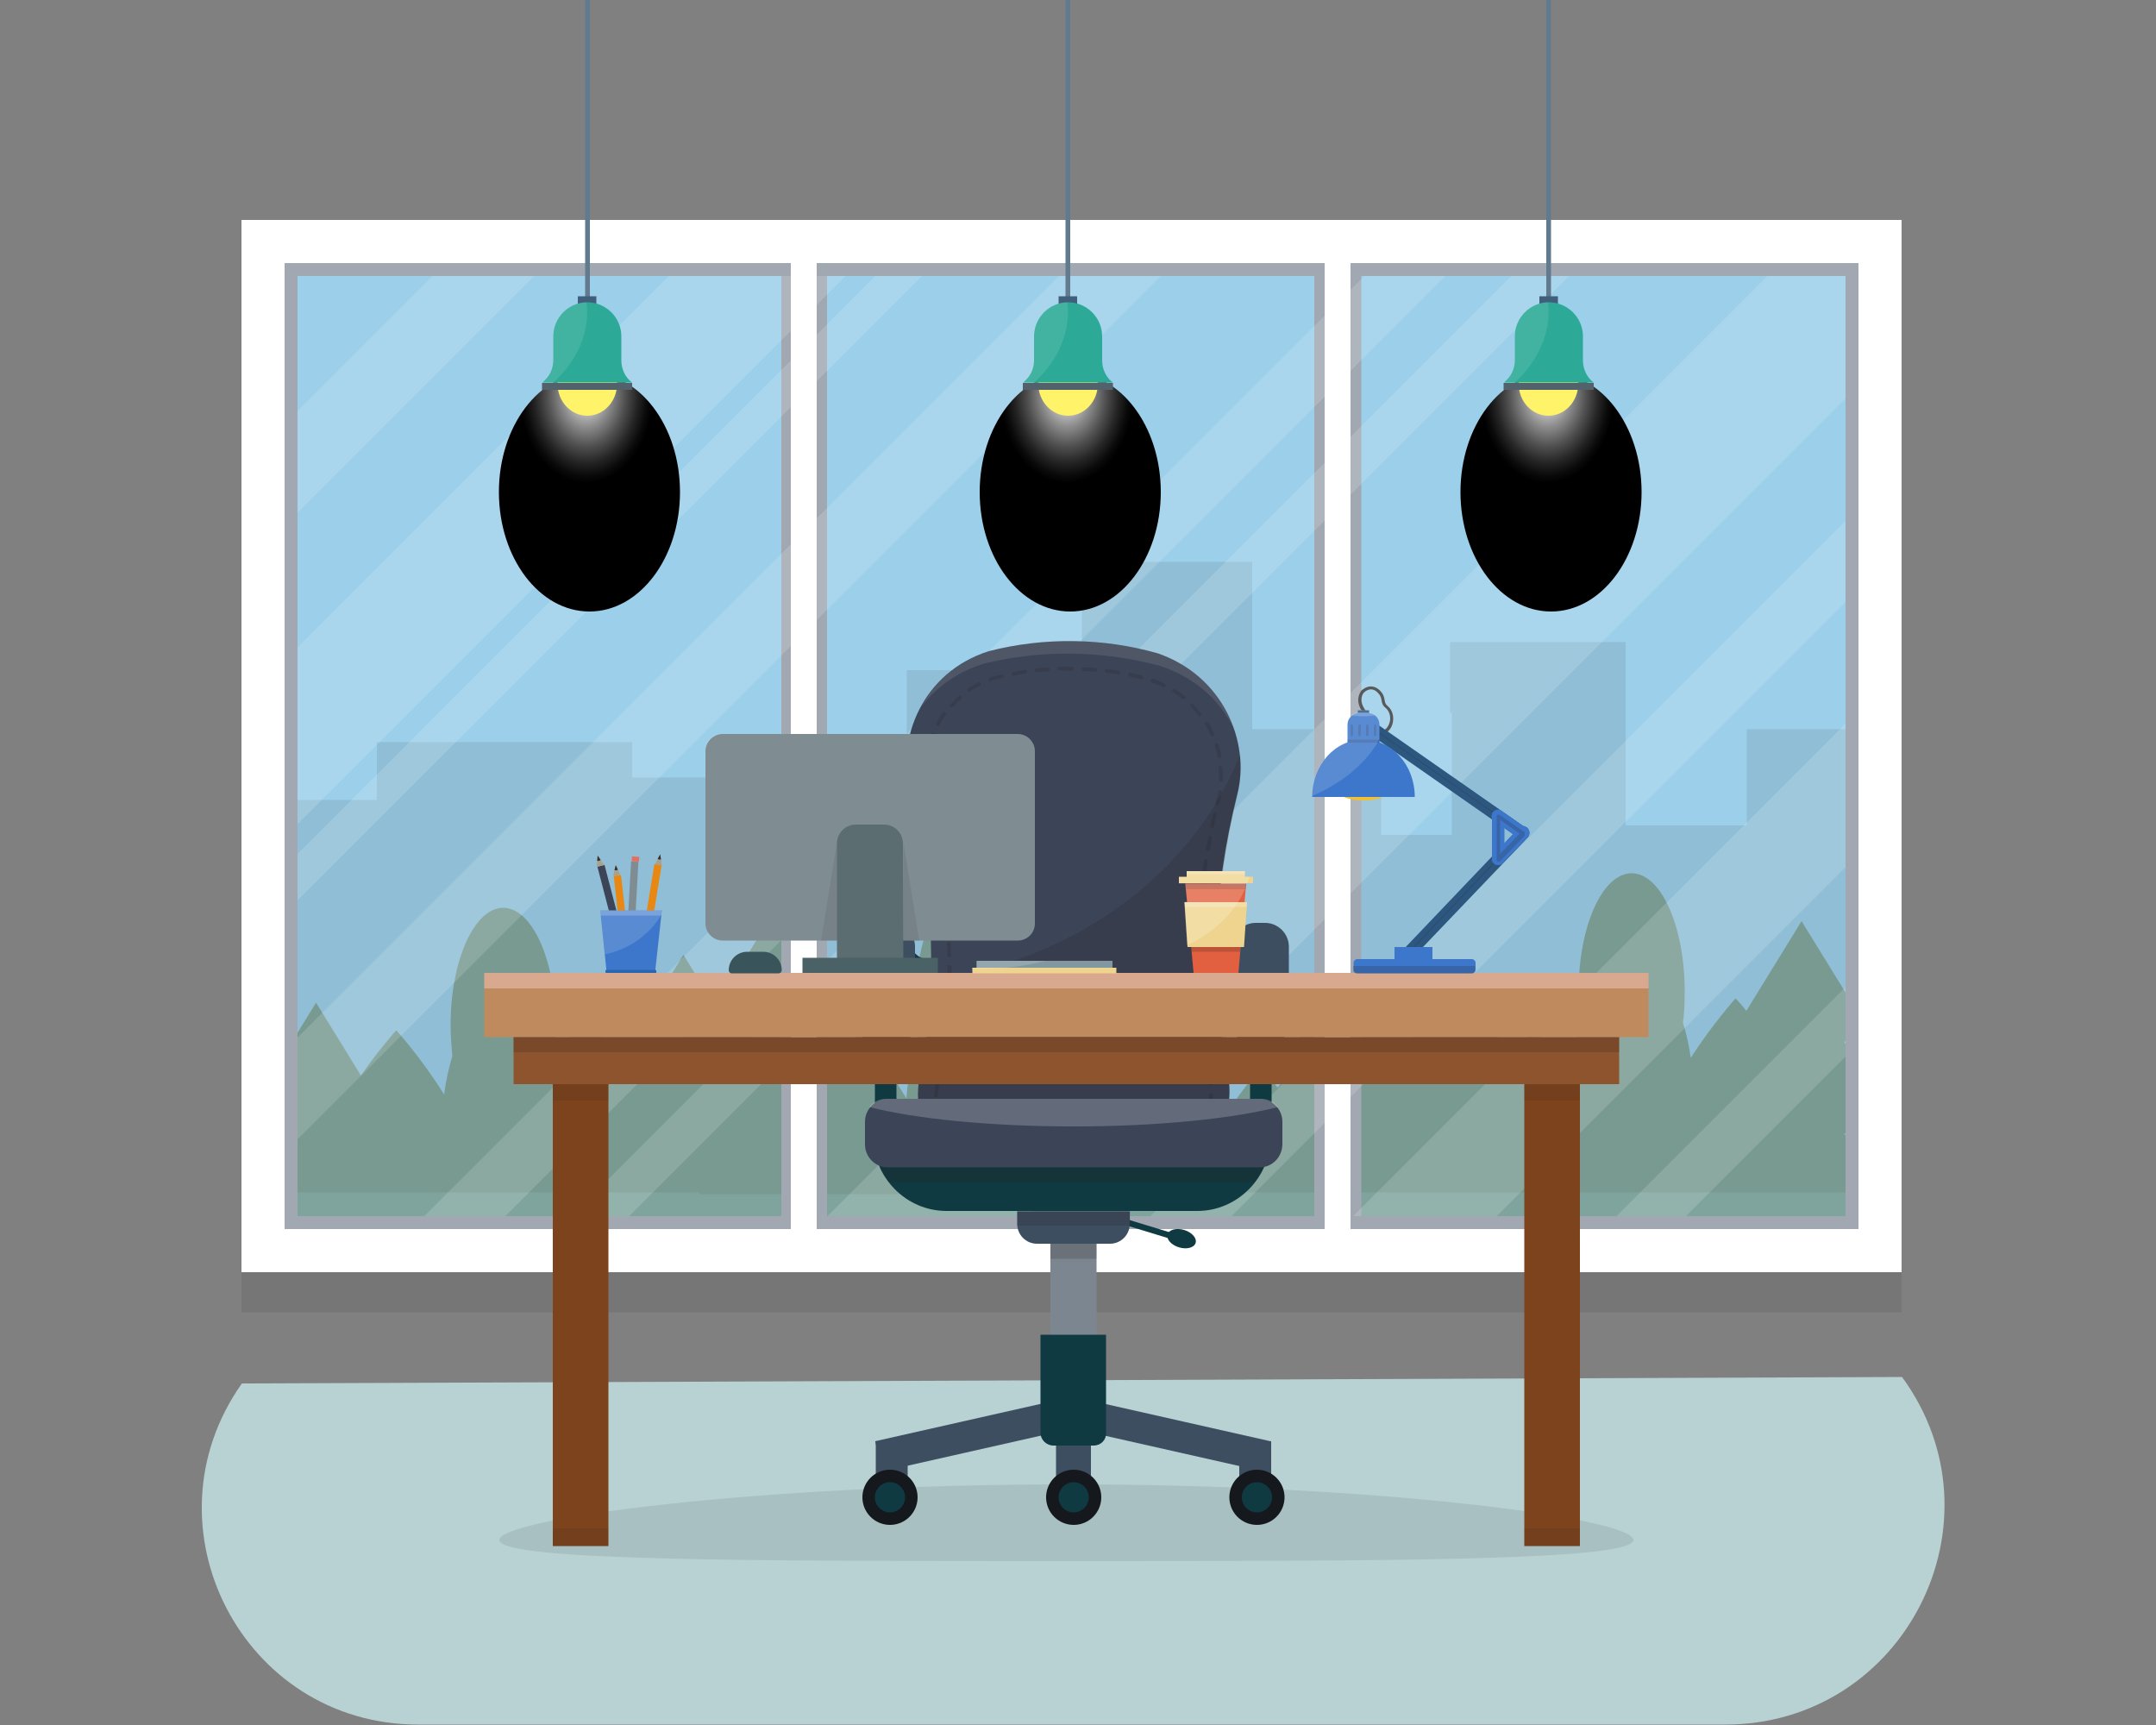 <?xml version="1.0" encoding="utf-8"?>
<!-- Generator: Adobe Illustrator 24.2.1, SVG Export Plug-In . SVG Version: 6.00 Build 0)  -->
<svg version="1.1" id="Layer_1" xmlns="http://www.w3.org/2000/svg" xmlns:xlink="http://www.w3.org/1999/xlink" x="0px" y="0px"
	 viewBox="0 0 500 400" style="enable-background:new 0 0 500 400;" xml:space="preserve">
<rect x="0" y="0" width="500" height="400" fill="#808080" stroke="none"/>
<style type="text/css">
	.st0{display:none;fill:#D8E7E7;}
	.st1{fill:#FFFFFF;}
	.st2{fill:#A1A8B2;}
	.st3{fill:#9BCFEA;}
	.st4{opacity:0.1;clip-path:url(#SVGID_3_);fill:#231F20;enable-background:new    ;}
	.st5{opacity:0.4;clip-path:url(#SVGID_5_);fill:#57652C;enable-background:new    ;}
	.st6{opacity:0.15;}
	.st7{opacity:0.1;fill:#231F20;enable-background:new    ;}
	.st8{fill:#B8D2D4;}
	.st9{display:none;fill:#ACCACC;}
	.st10{fill:url(#SVGID_6_);}
	.st11{fill:#627A8E;}
	.st12{fill:#405F7D;}
	.st13{fill:#FFF469;}
	.st14{fill:#2DAA97;}
	.st15{fill:#53626A;}
	.st16{opacity:0.1;fill:#FFFFFF;enable-background:new    ;}
	.st17{fill:url(#SVGID_7_);}
	.st18{fill:url(#SVGID_8_);}
	.st19{fill:#103A41;}
	.st20{fill:#1D3444;}
	.st21{fill:#3E4E61;}
	.st22{opacity:0.2;fill:#231F20;enable-background:new    ;}
	.st23{fill:#7C8690;}
	.st24{fill:#3C4557;}
	.st25{opacity:0.2;}
	.st26{fill:#231F20;}
	.st27{opacity:0.2;fill:#FFFFFF;enable-background:new    ;}
	.st28{fill:#15181C;}
	.st29{fill:#E88813;}
	.st30{fill:#A8A18E;}
	.st31{fill:#313233;}
	.st32{fill:#7F8D93;}
	.st33{fill:#E86D5D;}
	.st34{fill:#3C77CB;}
	.st35{fill:#2866AF;}
	.st36{opacity:0.15;fill:#FFFFFF;enable-background:new    ;}
	.st37{fill:#7C431C;}
	.st38{fill:#C08A5F;}
	.st39{fill:#8E542D;}
	.st40{fill:#D8A98F;}
	.st41{fill:#39555B;}
	.st42{fill:#EFD48F;}
	.st43{fill:#8298A0;}
	.st44{fill:#5B6D70;}
	.st45{fill:#4A6266;}
	.st46{fill:#F2C033;}
	.st47{fill:#58595B;}
	.st48{fill:#2E577F;}
	.st49{fill:#E2603F;}
</style>
<g id="_x31_">
	<rect class="st0" width="500" height="400"/>
	<g>
		<rect x="56" y="51" class="st1" width="385" height="244"/>
		<rect x="66" y="61" class="st2" width="365" height="224"/>
		<g>
			<g>
				<rect id="SVGID_1_" x="69" y="64" class="st3" width="359" height="218"/>
			</g>
			<g>
				<g>
					<defs>
						<rect id="SVGID_2_" x="69" y="64" width="359" height="218"/>
					</defs>
					<clipPath id="SVGID_3_">
						<use xlink:href="#SVGID_2_"  style="overflow:visible;"/>
					</clipPath>
					<polygon class="st4" points="405.1,169.1 405.1,191.4 377,191.4 377,148.9 336.3,148.9 336.3,165.3 336.7,165.3 336.7,193.6 
						320.3,193.6 320.3,169.1 290.4,169.1 290.4,130.3 250.9,130.3 250.9,155.4 210.3,155.4 210.3,200.7 196.3,200.7 196.3,187.3 
						189.8,187.3 189.8,180.3 146.6,180.3 146.6,172.1 87.4,172.1 87.4,185.5 59.5,185.5 59.5,276.5 87.4,276.5 91.3,276.5 
						137.9,276.5 146.6,276.5 162.2,276.5 162.2,276.9 225.2,276.9 225.2,276.5 250.9,276.5 277.8,276.5 290.4,276.5 336.3,276.5 
						338.2,276.5 377,276.5 377,276.5 405.1,276.5 407.1,276.5 440.2,276.5 440.2,169.1 					"/>
				</g>
			</g>
			<g>
				<g>
					<defs>
						<rect id="SVGID_4_" x="69" y="64" width="359" height="218"/>
					</defs>
					<clipPath id="SVGID_5_">
						<use xlink:href="#SVGID_4_"  style="overflow:visible;"/>
					</clipPath>
					<path class="st5" d="M427.7,262.8h9.8l-9.8-21.3h7.3l-17.2-27.9L405,234.4c-1.5-1.9-2.5-2.9-2.5-2.9s-5.3,5.9-10.4,13.8
						c-0.4-2.9-1-5.6-1.8-8.1c0.3-2.3,0.4-4.8,0.4-7.3c0-15.1-5.5-27.4-12.3-27.4s-12.3,12.3-12.3,27.4c0,2.5,0.2,5,0.4,7.3
						c-0.8,2.7-1.5,5.7-1.9,8.9c-0.8-0.9-1.8-1.6-2.9-1.9c-1.7-2.6-3.7-4-5.8-4c-2.1,0-4.1,1.4-5.7,3.8c-0.2,0-0.3,0.1-0.5,0.1
						l-5.1-8.2l-2.5,4.1l-13-21.1l-12,19.5c-1.8-2.4-3.9-3.7-6.2-3.7c-2.5,0-4.8,1.7-6.7,4.5c-3.8,0.7-6.8,4.6-6.8,9.4
						c0,0.7,0.1,1.4,0.2,2.1c-0.5,0.5-0.9,1-1.3,1.5c-2.2-2.9-3.8-4.6-3.8-4.6s-3.8,4.2-7.8,10.1l-6.1-13.3h8.2l-19.2-31.2
						l-15.5,25.2c-1-0.5-2-0.8-3-0.8c-2.5,0-4.8,1.7-6.7,4.5c-1.5,0.3-2.8,1-3.9,2.1c-0.3-1.1-0.5-2.1-0.8-3.1
						c0.3-2.4,0.5-5,0.5-7.7c0-16-5.8-28.9-13-28.9s-13,12.9-13,28.9c0,2.7,0.2,5.2,0.5,7.7c-1.2,4-2.1,8.6-2.5,13.6l-10.4-16.8
						l-6.1,10l-4.1-8.9h7.4l-17-28.4l-14.1,22.9l-7.4-12.1l-8.4,13.6c-1.9-5.7-4.9-9.4-8.3-9.4c-5.7,0-10.3,10.3-10.3,22.9
						c0,1.7,0.1,3.4,0.3,5c-0.5,0.5-0.9,1-1.2,1.6c-0.4-3.7-1.1-7.2-2.1-10.2c0.3-2.3,0.4-4.7,0.4-7.2c0-15-5.5-27.2-12.2-27.2
						s-12.2,12.2-12.2,27.2c0,2.5,0.2,4.9,0.4,7.2c-0.8,2.7-1.5,5.7-1.9,8.9c-5.3-8.5-11.1-14.9-11.1-14.9s-3.9,4.3-8.2,10.5
						l-10.4-16.9L58.2,257h6.4L56,275.7h8.6L51.5,297h12.2v16h371.8v-26h7L427.7,262.8z"/>
				</g>
			</g>
		</g>
		<g>
			<rect x="181.2" y="61" class="st2" width="10.6" height="222"/>
			<rect x="183.4" y="61" class="st1" width="6" height="224.2"/>
		</g>
		<g>
			<rect x="304.8" y="61" class="st2" width="10.9" height="222"/>
			<rect x="307.2" y="61" class="st1" width="6" height="224.2"/>
		</g>
		<g class="st6">
			<polygon class="st1" points="100.3,64 69,95.3 69,118.9 123.9,64 			"/>
			<polygon class="st1" points="245.6,64 69,240.6 69,264.2 269.2,64 			"/>
			<polygon class="st1" points="428,64 409.9,64 191.9,282 238.4,282 428,92.4 			"/>
			<polygon class="st1" points="155.1,64 69,150.1 69,191.1 196.1,64 			"/>
			<polygon class="st1" points="203,64 69,198 69,208.8 213.8,64 			"/>
			<polygon class="st1" points="316.4,64 98.4,282 117.2,282 335.2,64 			"/>
			<polygon class="st1" points="428,120.8 266.8,282 285.6,282 428,139.6 			"/>
			<polygon class="st1" points="428,167.8 313.8,282 347.1,282 428,201.1 			"/>
			<polygon class="st1" points="350.5,64 132.5,282 145.9,282 363.9,64 			"/>
			<polygon class="st1" points="374.9,282 391,282 428,245 428,228.9 			"/>
		</g>
		<rect x="56" y="295" class="st7" width="385" height="9.3"/>
	</g>
	<path class="st8" d="M56.1,320.8l385-1.5l0,0c24.5,33.5,0.5,80.6-41,80.6H97.1C56.3,400,32.6,354,56.1,320.8L56.1,320.8z"/>
	<polygon class="st9" points="56.1,320.8 441.1,319.3 446.1,326.5 51.1,327.9 	"/>
</g>
<g id="_x32_">
	<g>
		
			<radialGradient id="SVGID_6_" cx="216.123" cy="457.555" r="27.75" gradientTransform="matrix(0.756 0 0 1 -27.446 -366)" gradientUnits="userSpaceOnUse">
			<stop  offset="0" style="stop-color:#FFFFFF"/>
			<stop  offset="8.330000e-02" style="stop-color:#DADADA"/>
			<stop  offset="0.266" style="stop-color:#8D8D8D"/>
			<stop  offset="0.429" style="stop-color:#515151"/>
			<stop  offset="0.567" style="stop-color:#252525"/>
			<stop  offset="0.674" style="stop-color:#0A0A0A"/>
			<stop  offset="0.737" style="stop-color:#000000"/>
		</radialGradient>
		<ellipse class="st10" cx="136.7" cy="114.1" rx="21" ry="27.7"/>
		<g>
			<rect x="135.7" class="st11" width="1.1" height="75"/>
			<rect x="134" y="68.7" class="st12" width="4.3" height="2.8"/>
			<g>
				<ellipse class="st13" cx="136.2" cy="89" rx="6.9" ry="7.4"/>
				<path class="st14" d="M146.1,88.3c-1.3-1.2-2-3-2-4.7V78c0-4.4-3.6-7.9-7.9-7.9l0,0l0,0c-4.4,0-7.9,3.6-7.9,7.9v5.5
					c0,1.8-0.7,3.5-2,4.7l-0.5,0.5h10.4h10.4L146.1,88.3z"/>
				<rect x="125.7" y="88.8" class="st15" width="20.9" height="1.6"/>
				<path class="st16" d="M136,70.1c-4.3,0.1-7.8,3.6-7.8,7.9v5.5c0,1.8-0.7,3.5-2,4.7l-0.5,0.5h2.6C133.9,83.7,136.9,76.8,136,70.1
					z"/>
			</g>
		</g>
	</g>
	<g>
		
			<radialGradient id="SVGID_7_" cx="363.552" cy="457.555" r="27.75" gradientTransform="matrix(0.756 0 0 1 -27.446 -366)" gradientUnits="userSpaceOnUse">
			<stop  offset="0" style="stop-color:#FFFFFF"/>
			<stop  offset="8.330000e-02" style="stop-color:#DADADA"/>
			<stop  offset="0.266" style="stop-color:#8D8D8D"/>
			<stop  offset="0.429" style="stop-color:#515151"/>
			<stop  offset="0.567" style="stop-color:#252525"/>
			<stop  offset="0.674" style="stop-color:#0A0A0A"/>
			<stop  offset="0.737" style="stop-color:#000000"/>
		</radialGradient>
		<ellipse class="st17" cx="248.2" cy="114.1" rx="21" ry="27.7"/>
		<g>
			<rect x="247.1" class="st11" width="1.1" height="75"/>
			<rect x="245.5" y="68.7" class="st12" width="4.3" height="2.8"/>
			<g>
				<ellipse class="st13" cx="247.7" cy="89" rx="6.9" ry="7.4"/>
				<path class="st14" d="M257.6,88.3c-1.3-1.2-2-3-2-4.7V78c0-4.4-3.6-7.9-7.9-7.9l0,0l0,0c-4.4,0-7.9,3.6-7.9,7.9v5.5
					c0,1.8-0.7,3.5-2,4.7l-0.5,0.5h10.4h10.4L257.6,88.3z"/>
				<rect x="237.2" y="88.8" class="st15" width="20.9" height="1.6"/>
				<path class="st16" d="M247.5,70.1c-4.3,0.1-7.8,3.6-7.8,7.9v5.5c0,1.8-0.7,3.5-2,4.7l-0.5,0.5h2.6
					C245.4,83.7,248.4,76.8,247.5,70.1z"/>
			</g>
		</g>
	</g>
	<g>
		
			<radialGradient id="SVGID_8_" cx="510.983" cy="457.555" r="27.75" gradientTransform="matrix(0.756 0 0 1 -27.446 -366)" gradientUnits="userSpaceOnUse">
			<stop  offset="0" style="stop-color:#FFFFFF"/>
			<stop  offset="8.330000e-02" style="stop-color:#DADADA"/>
			<stop  offset="0.266" style="stop-color:#8D8D8D"/>
			<stop  offset="0.429" style="stop-color:#515151"/>
			<stop  offset="0.567" style="stop-color:#252525"/>
			<stop  offset="0.674" style="stop-color:#0A0A0A"/>
			<stop  offset="0.737" style="stop-color:#000000"/>
		</radialGradient>
		<ellipse class="st18" cx="359.7" cy="114.1" rx="21" ry="27.7"/>
		<g>
			<rect x="358.6" class="st11" width="1.1" height="75"/>
			<rect x="357" y="68.7" class="st12" width="4.3" height="2.8"/>
			<g>
				<ellipse class="st13" cx="359.1" cy="89" rx="6.9" ry="7.4"/>
				<path class="st14" d="M369.1,88.3c-1.3-1.2-2-3-2-4.7V78c0-4.4-3.6-7.9-7.9-7.9l0,0l0,0c-4.4,0-7.9,3.6-7.9,7.9v5.5
					c0,1.8-0.7,3.5-2,4.7l-0.5,0.5h10.4h10.4L369.1,88.3z"/>
				<rect x="348.7" y="88.8" class="st15" width="20.9" height="1.6"/>
				<path class="st16" d="M359,70.1c-4.3,0.1-7.8,3.6-7.8,7.9v5.5c0,1.8-0.7,3.5-2,4.7l-0.5,0.5h2.6C356.8,83.7,359.8,76.8,359,70.1
					z"/>
			</g>
		</g>
	</g>
	<path class="st7" d="M378.8,357.1c0,4.9-58.9,4.9-131.5,4.9s-131.5,0-131.5-4.9s58.9-12.9,131.5-12.9
		C319.9,344.1,378.8,352.1,378.8,357.1z"/>
	<g>
		<g>
			<g>
				
					<rect x="264.7" y="277.4" transform="matrix(0.292 -0.957 0.957 0.292 -84.351 455.611)" class="st19" width="1.4" height="14.7"/>
				
					<ellipse transform="matrix(0.291 -0.957 0.957 0.291 -80.754 465.811)" class="st19" cx="274" cy="287.4" rx="2.1" ry="3.4"/>
			</g>
			<g>
				<g>
					<path class="st20" d="M269.3,224.1c6,10,19.4,10,25.3,0c-3.3-1.9-4.9-2.9-8.1-4.8c-2.4,4.3-6.6,4.2-8.9,0
						C274.3,221.1,272.6,222.1,269.3,224.1z"/>
				</g>
				<g>
					<path class="st20" d="M202.6,224.1c6,10,19.4,10,25.3,0c-3.3-1.9-4.9-2.9-8.1-4.8c-2.4,4.3-6.6,4.2-8.9,0
						C207.6,221.1,205.9,222.1,202.6,224.1z"/>
				</g>
				<g>
					<rect x="289.9" y="233.1" class="st19" width="5" height="23.8"/>
					<path class="st21" d="M293.4,242.7h-2.2c-3,0-5.5-2.5-5.5-5.5v-17.7c0-3,2.5-5.5,5.5-5.5h2.2c3,0,5.5,2.5,5.5,5.5v17.7
						C299,240.2,296.5,242.7,293.4,242.7z"/>
				</g>
				<g>
					<rect x="202.9" y="233.1" class="st19" width="5" height="23.8"/>
					<path class="st21" d="M204.5,242.7h2.2c3,0,5.5-2.5,5.5-5.5v-17.7c0-3-2.5-5.5-5.5-5.5h-2.2c-3,0-5.5,2.5-5.5,5.5v17.7
						C198.9,240.2,201.4,242.7,204.5,242.7z"/>
				</g>
				<rect x="202.9" y="242.7" class="st22" width="5" height="4.5"/>
				<rect x="289.9" y="242.8" class="st22" width="5" height="4.5"/>
			</g>
			<rect x="243.6" y="284.6" class="st23" width="10.7" height="27.7"/>
			<rect x="243.6" y="288.4" class="st22" width="10.7" height="3.5"/>
			<g>
				<g>
					<path class="st24" d="M266.4,276.5c-11.3,2.9-23.5,3-34.9,0.4c-13.9-3.9-20.4-16.7-18.2-27.2c4.1-21.5,3.5-42.7-2.3-66.1
						c-3.2-12.2,2.9-27.7,18.3-32.6c12.8-3.3,26.6-3.1,39.2,0.5c15.1,5.2,21.6,20.5,18.4,32.8c-5.7,22.9-6.3,43.6-2.2,64.8
						C286.9,259.6,280.1,272.3,266.4,276.5z"/>
					<g class="st25">
						<path class="st26" d="M248.1,277c-0.9,0-1.8,0-2.7-0.1c-0.3,0-0.4-0.2-0.4-0.5c0-0.2,0.2-0.4,0.5-0.4l0,0
							c1.4,0.1,2.8,0.1,4.2,0c0.3,0,0.5,0.2,0.5,0.4s-0.2,0.5-0.4,0.5C249,277,248.6,277,248.1,277z M252.2,276.9
							c-0.2,0-0.4-0.2-0.5-0.4c0-0.3,0.2-0.5,0.4-0.5c0.9-0.1,1.8-0.1,2.7-0.2c0.2,0,0.5,0.2,0.5,0.4s-0.2,0.5-0.4,0.5
							C254.1,276.7,253.2,276.8,252.2,276.9C252.3,276.9,252.3,276.9,252.2,276.9z M242.6,276.8L242.6,276.8c-1-0.1-1.9-0.2-2.8-0.3
							c-0.3,0-0.4-0.3-0.4-0.5c0-0.3,0.3-0.4,0.5-0.4c0.9,0.1,1.8,0.2,2.7,0.3c0.3,0,0.4,0.2,0.4,0.5
							C243.1,276.6,242.9,276.8,242.6,276.8z M257.7,276.3c-0.2,0-0.4-0.2-0.5-0.4c0-0.3,0.1-0.5,0.4-0.5c0.9-0.1,1.8-0.3,2.7-0.4
							c0.2,0,0.5,0.1,0.5,0.4c0,0.2-0.1,0.5-0.4,0.5C259.6,276.1,258.6,276.2,257.7,276.3L257.7,276.3z M237.2,276.1L237.2,276.1
							c-1-0.1-1.9-0.3-2.8-0.5c-0.2,0-0.4-0.3-0.4-0.5s0.3-0.4,0.5-0.4c0.9,0.2,1.8,0.3,2.7,0.5c0.2,0,0.4,0.3,0.4,0.5
							C237.6,276,237.4,276.1,237.2,276.1z M263,275.4c-0.2,0-0.4-0.1-0.4-0.4c-0.1-0.2,0.1-0.5,0.3-0.5c0.7-0.2,1.4-0.3,2.2-0.5
							l0.4-0.1c0.2-0.1,0.5,0.1,0.6,0.3c0.1,0.2-0.1,0.5-0.3,0.6l-0.5,0.2C264.6,275.1,263.9,275.2,263,275.4
							C263.1,275.4,263.1,275.4,263,275.4z M231.9,275h-0.1c-0.9-0.3-1.8-0.6-2.6-1c-0.2-0.1-0.3-0.4-0.2-0.6s0.4-0.3,0.6-0.2
							c0.8,0.4,1.6,0.7,2.5,0.9c0.2,0.1,0.4,0.3,0.3,0.6C232.2,274.9,232,275,231.9,275z M268.2,273.7c-0.2,0-0.3-0.1-0.4-0.3
							c-0.1-0.2,0-0.5,0.2-0.6c0.8-0.4,1.6-0.8,2.4-1.2c0.2-0.1,0.5-0.1,0.6,0.2c0.1,0.2,0.1,0.5-0.2,0.6c-0.8,0.5-1.6,0.9-2.5,1.3
							C268.4,273.7,268.3,273.7,268.2,273.7z M226.9,272.8c-0.1,0-0.2,0-0.2-0.1c-0.8-0.5-1.6-1-2.3-1.6c-0.2-0.2-0.2-0.4-0.1-0.6
							c0.2-0.2,0.4-0.2,0.6-0.1c0.7,0.5,1.4,1.1,2.2,1.5c0.2,0.1,0.3,0.4,0.2,0.6C227.2,272.7,227,272.8,226.9,272.8z M272.9,270.9
							c-0.1,0-0.3-0.1-0.4-0.2c-0.2-0.2-0.1-0.5,0.1-0.6c0.7-0.5,1.4-1.1,2-1.8c0.2-0.2,0.5-0.2,0.6,0c0.2,0.2,0.2,0.5,0,0.6
							c-0.6,0.7-1.4,1.3-2.1,1.8C273.1,270.9,273,270.9,272.9,270.9z M222.6,269.4c-0.1,0-0.2,0-0.3-0.1c-0.6-0.7-1.2-1.4-1.8-2.1
							c-0.1-0.2-0.1-0.5,0.1-0.6c0.2-0.1,0.5-0.1,0.6,0.1c0.5,0.7,1.1,1.4,1.7,2c0.2,0.2,0.2,0.5,0,0.6
							C222.9,269.4,222.7,269.4,222.6,269.4z M276.7,267.1c-0.1,0-0.2,0-0.3-0.1c-0.2-0.2-0.2-0.4-0.1-0.6c0.5-0.7,1-1.5,1.5-2.2
							c0.1-0.2,0.4-0.3,0.6-0.2c0.2,0.1,0.3,0.4,0.2,0.6c-0.5,0.8-1,1.6-1.6,2.3C277,267,276.9,267.1,276.7,267.1z M219.4,265.1
							c-0.2,0-0.3-0.1-0.4-0.2c-0.4-0.8-0.8-1.7-1.2-2.5c-0.1-0.2,0-0.5,0.3-0.6s0.5,0,0.6,0.3c0.3,0.8,0.7,1.6,1.1,2.4
							c0.1,0.2,0,0.5-0.2,0.6C219.5,265,219.5,265.1,219.4,265.1z M279.5,262.4c-0.1,0-0.1,0-0.2,0c-0.2-0.1-0.3-0.4-0.2-0.6
							c0.3-0.8,0.6-1.7,0.8-2.5c0.1-0.2,0.3-0.4,0.6-0.3c0.2,0.1,0.4,0.3,0.3,0.6c-0.2,0.9-0.5,1.8-0.9,2.6
							C279.8,262.3,279.6,262.4,279.5,262.4z M217.5,260c-0.2,0-0.4-0.1-0.4-0.4c-0.2-0.9-0.3-1.8-0.4-2.8c0-0.3,0.2-0.5,0.4-0.5
							c0.3,0,0.5,0.2,0.5,0.4c0.1,0.9,0.2,1.8,0.4,2.6c0.1,0.2-0.1,0.5-0.3,0.5C217.5,260,217.5,260,217.5,260z M280.8,257.1
							L280.8,257.1c-0.3,0-0.5-0.3-0.5-0.5c0.1-0.6,0.1-1.3,0.1-1.9c0-0.3,0-0.5,0-0.8s0.2-0.5,0.4-0.5c0.2,0,0.5,0.2,0.5,0.4
							c0,0.3,0,0.5,0,0.8c0,0.6,0,1.3-0.1,2C281.2,256.9,281.1,257.1,280.8,257.1z M217.1,254.5L217.1,254.5c-0.3,0-0.5-0.2-0.5-0.5
							c0.1-0.7,0.2-1.5,0.3-2.2l0.1-0.6c0-0.2,0.3-0.4,0.5-0.4s0.4,0.3,0.4,0.5l-0.1,0.6c-0.2,0.7-0.3,1.4-0.3,2.1
							C217.5,254.4,217.3,254.5,217.1,254.5z M280.6,251.7c-0.2,0-0.4-0.1-0.4-0.4c-0.2-0.9-0.3-1.8-0.5-2.7c0-0.2,0.1-0.5,0.4-0.5
							c0.2,0,0.5,0.1,0.5,0.4c0.2,0.9,0.3,1.8,0.5,2.7C281.1,251.4,280.9,251.6,280.6,251.7L280.6,251.7z M218,249.2L218,249.2
							c-0.3-0.1-0.5-0.3-0.4-0.5c0.2-0.9,0.3-1.8,0.4-2.7c0-0.3,0.3-0.4,0.5-0.4s0.4,0.3,0.4,0.5c-0.1,0.9-0.3,1.8-0.4,2.7
							C218.4,249,218.2,249.2,218,249.2z M279.6,246.3c-0.2,0-0.4-0.2-0.4-0.4c-0.1-0.9-0.3-1.8-0.4-2.7c0-0.2,0.1-0.5,0.4-0.5
							c0.2,0,0.5,0.1,0.5,0.4c0.1,0.9,0.3,1.8,0.4,2.7C280.1,246,279.9,246.2,279.6,246.3C279.7,246.3,279.6,246.3,279.6,246.3z
							 M218.9,243.8C218.8,243.8,218.8,243.8,218.9,243.8c-0.3,0-0.5-0.3-0.5-0.5c0.1-0.9,0.2-1.8,0.4-2.7c0-0.3,0.3-0.4,0.5-0.4
							c0.3,0,0.4,0.3,0.4,0.5c-0.1,0.9-0.2,1.8-0.4,2.7C219.3,243.6,219.1,243.8,218.9,243.8z M278.8,240.9c-0.2,0-0.4-0.2-0.5-0.4
							c-0.1-0.9-0.2-1.8-0.3-2.7c0-0.2,0.2-0.5,0.4-0.5c0.2,0,0.5,0.2,0.5,0.4c0.1,0.9,0.2,1.8,0.3,2.7
							C279.3,240.6,279.2,240.9,278.8,240.9C278.9,240.9,278.9,240.9,278.8,240.9z M219.5,238.4L219.5,238.4c-0.3,0-0.5-0.3-0.5-0.5
							c0.1-0.9,0.2-1.8,0.3-2.7c0-0.3,0.3-0.4,0.5-0.4c0.3,0,0.4,0.2,0.4,0.5c-0.1,0.9-0.2,1.8-0.3,2.7
							C219.9,238.2,219.7,238.4,219.5,238.4z M278.3,235.5c-0.2,0-0.4-0.2-0.5-0.4c-0.1-0.9-0.1-1.8-0.2-2.7c0-0.3,0.2-0.5,0.4-0.5
							c0.2,0,0.5,0.2,0.5,0.4c0.1,0.9,0.1,1.8,0.2,2.7C278.8,235.2,278.6,235.4,278.3,235.5L278.3,235.5z M220,232.9
							C219.9,232.9,219.9,232.9,220,232.9c-0.3,0-0.5-0.2-0.5-0.5c0.1-0.9,0.1-1.8,0.1-2.7c0-0.2,0.2-0.4,0.5-0.4l0,0
							c0.3,0,0.4,0.2,0.4,0.5c0,0.9-0.1,1.8-0.1,2.7C220.4,232.7,220.2,232.9,220,232.9z M277.9,230c-0.2,0-0.4-0.2-0.5-0.4
							c0-0.9-0.1-1.8-0.1-2.7c0-0.3,0.2-0.5,0.4-0.5c0.3,0,0.5,0.2,0.5,0.4c0,0.9,0.1,1.8,0.1,2.7C278.4,229.8,278.2,230,277.9,230
							C278,230,277.9,230,277.9,230z M220.2,227.5L220.2,227.5c-0.3,0-0.5-0.2-0.5-0.5c0-0.9,0-1.8,0-2.7c0-0.3,0.2-0.5,0.5-0.5l0,0
							c0.3,0,0.5,0.2,0.5,0.5c0,0.9,0,1.8,0,2.7C220.7,227.3,220.4,227.5,220.2,227.5z M277.8,224.6c-0.2,0-0.5-0.2-0.5-0.5v-1
							c0-0.6,0-1.2,0-1.7c0-0.3,0.2-0.5,0.5-0.4c0.3,0,0.5,0.2,0.4,0.5c0,0.6,0,1.2,0,1.7v1C278.3,224.4,278,224.6,277.8,224.6
							L277.8,224.6z M220.2,222c-0.2,0-0.5-0.2-0.5-0.4c0-0.9,0-1.8-0.1-2.7c0-0.3,0.2-0.5,0.4-0.5s0.5,0.2,0.5,0.4
							c0,0.9,0,1.8,0.1,2.7C220.7,221.8,220.5,222,220.2,222C220.3,222,220.2,222,220.2,222z M277.9,219.1L277.9,219.1
							c-0.3,0-0.5-0.2-0.5-0.5c0-0.9,0.1-1.8,0.1-2.7c0-0.3,0.2-0.5,0.5-0.4c0.3,0,0.4,0.2,0.4,0.5c0,0.9-0.1,1.8-0.1,2.7
							C278.3,218.9,278.1,219.1,277.9,219.1z M220.1,216.6c-0.2,0-0.4-0.2-0.5-0.4c0-0.9-0.1-1.8-0.2-2.7c0-0.3,0.2-0.5,0.4-0.5
							s0.5,0.2,0.5,0.4c0.1,0.9,0.1,1.8,0.2,2.7C220.5,216.3,220.4,216.5,220.1,216.6L220.1,216.6z M278.1,213.7
							C278.1,213.7,278.1,213.6,278.1,213.7c-0.3,0-0.5-0.2-0.5-0.5c0.1-0.9,0.1-1.8,0.2-2.7c0-0.3,0.3-0.4,0.5-0.4
							c0.3,0,0.4,0.2,0.4,0.5c-0.1,0.9-0.1,1.8-0.2,2.7C278.6,213.5,278.4,213.7,278.1,213.7z M219.7,211.1c-0.2,0-0.4-0.2-0.5-0.4
							c-0.1-0.9-0.2-1.8-0.3-2.7c0-0.3,0.2-0.5,0.4-0.5s0.5,0.2,0.5,0.4c0.1,0.9,0.2,1.8,0.3,2.7C220.2,210.9,220,211.1,219.7,211.1
							L219.7,211.1z M278.6,208.2L278.6,208.2c-0.3,0-0.5-0.3-0.5-0.5c0.1-0.9,0.2-1.8,0.3-2.7c0-0.3,0.3-0.4,0.5-0.4
							s0.4,0.3,0.4,0.5c-0.1,0.9-0.2,1.8-0.3,2.7C279,208,278.8,208.2,278.6,208.2z M219.2,205.7c-0.2,0-0.4-0.2-0.4-0.4
							c-0.1-0.9-0.2-1.8-0.3-2.7c0-0.2,0.1-0.5,0.4-0.5c0.2,0,0.5,0.1,0.5,0.4c0.1,0.9,0.2,1.8,0.3,2.7
							C219.7,205.4,219.5,205.7,219.2,205.7L219.2,205.7z M279.3,202.8C279.3,202.8,279.2,202.8,279.3,202.8c-0.3,0-0.5-0.3-0.5-0.5
							c0.1-0.9,0.3-1.8,0.4-2.7c0-0.2,0.3-0.4,0.5-0.4s0.4,0.3,0.4,0.5c-0.1,0.9-0.3,1.8-0.4,2.7
							C279.7,202.6,279.5,202.8,279.3,202.8z M218.4,200.3c-0.2,0-0.4-0.2-0.4-0.4c-0.1-0.9-0.3-1.8-0.4-2.7c0-0.2,0.1-0.5,0.4-0.5
							c0.2,0,0.5,0.1,0.5,0.4c0.2,0.9,0.3,1.8,0.4,2.7C218.9,200,218.7,200.2,218.4,200.3C218.5,200.3,218.5,200.3,218.4,200.3z
							 M280.1,197.4L280.1,197.4c-0.3-0.1-0.5-0.3-0.4-0.5c0.2-0.9,0.3-1.8,0.5-2.7c0-0.2,0.3-0.4,0.5-0.4s0.4,0.3,0.4,0.5
							c-0.2,0.9-0.3,1.8-0.5,2.7C280.5,197.2,280.3,197.4,280.1,197.4z M217.5,194.9c-0.2,0-0.4-0.2-0.4-0.4
							c-0.2-0.9-0.3-1.8-0.5-2.7c-0.1-0.2,0.1-0.5,0.4-0.5c0.2-0.1,0.5,0.1,0.5,0.4c0.2,0.9,0.4,1.8,0.5,2.7
							C218,194.6,217.8,194.9,217.5,194.9C217.6,194.9,217.5,194.9,217.5,194.9z M281.1,192L281.1,192c-0.3-0.1-0.5-0.3-0.4-0.5
							c0.2-0.9,0.4-1.8,0.6-2.7c0.1-0.2,0.3-0.4,0.5-0.3c0.2,0.1,0.4,0.3,0.3,0.5c-0.2,0.9-0.4,1.8-0.6,2.7
							C281.5,191.9,281.4,192,281.1,192z M216.4,189.6c-0.2,0-0.4-0.1-0.4-0.4c-0.2-0.9-0.4-1.8-0.6-2.7c-0.1-0.2,0.1-0.5,0.3-0.5
							c0.2-0.1,0.5,0.1,0.5,0.3c0.2,0.9,0.4,1.8,0.6,2.7C216.9,189.2,216.8,189.5,216.4,189.6C216.5,189.6,216.5,189.6,216.4,189.6z
							 M282.3,186.7h-0.1c-0.2-0.1-0.4-0.3-0.3-0.5l0.3-1.2c0.1-0.5,0.2-0.9,0.3-1.4c0-0.2,0.3-0.4,0.5-0.4s0.4,0.3,0.4,0.5
							c-0.1,0.5-0.2,1-0.3,1.5l-0.3,1.2C282.7,186.6,282.5,186.7,282.3,186.7z M215.2,184.2c-0.2,0-0.4-0.1-0.4-0.4
							c-0.2-0.9-0.4-1.8-0.4-2.8c0-0.3,0.2-0.5,0.4-0.5s0.5,0.2,0.5,0.4c0.1,0.9,0.2,1.8,0.4,2.6c0.1,0.2-0.1,0.5-0.3,0.5
							C215.3,184.2,215.2,184.2,215.2,184.2z M283.2,181.3L283.2,181.3c-0.3,0-0.5-0.2-0.5-0.5s0-0.6,0-1c0-0.6,0-1.1-0.1-1.7
							c0-0.3,0.2-0.5,0.4-0.5c0.2,0,0.5,0.2,0.5,0.4c0,0.6,0.1,1.2,0.1,1.8c0,0.3,0,0.7,0,1C283.7,181.1,283.5,181.3,283.2,181.3z
							 M214.7,178.8L214.7,178.8c-0.3,0-0.5-0.2-0.5-0.5c0-0.9,0.1-1.9,0.2-2.8c0-0.2,0.3-0.4,0.5-0.4s0.4,0.3,0.4,0.5
							c-0.1,0.9-0.2,1.8-0.2,2.7C215.1,178.6,214.9,178.8,214.7,178.8z M282.8,175.9c-0.2,0-0.4-0.1-0.4-0.4
							c-0.2-0.9-0.4-1.7-0.7-2.6c-0.1-0.2,0.1-0.5,0.3-0.6c0.2-0.1,0.5,0.1,0.6,0.3c0.3,0.9,0.5,1.8,0.7,2.7
							C283.3,175.6,283.1,175.9,282.8,175.9C282.9,175.9,282.8,175.9,282.8,175.9z M215.5,173.4h-0.1c-0.2-0.1-0.4-0.3-0.3-0.6
							c0.2-0.9,0.5-1.8,0.9-2.6c0.1-0.2,0.4-0.3,0.6-0.3c0.2,0.1,0.3,0.4,0.3,0.6c-0.3,0.8-0.6,1.7-0.8,2.5
							C215.9,173.3,215.7,173.4,215.5,173.4z M281.1,170.7c-0.2,0-0.3-0.1-0.4-0.3c-0.4-0.8-0.8-1.6-1.2-2.4
							c-0.1-0.2-0.1-0.5,0.2-0.6c0.2-0.1,0.5-0.1,0.6,0.2c0.5,0.8,0.9,1.6,1.3,2.5c0.1,0.2,0,0.5-0.2,0.6
							C281.3,170.7,281.2,170.7,281.1,170.7z M217.5,168.4c-0.1,0-0.1,0-0.2-0.1c-0.2-0.1-0.3-0.4-0.2-0.6c0.4-0.8,0.9-1.6,1.5-2.4
							c0.1-0.2,0.4-0.3,0.6-0.1c0.2,0.1,0.3,0.4,0.1,0.6c-0.5,0.7-1,1.5-1.4,2.3C217.8,168.3,217.6,168.4,217.5,168.4z M278.3,166.1
							c-0.1,0-0.3-0.1-0.4-0.2c-0.5-0.7-1.1-1.4-1.8-2c-0.2-0.2-0.2-0.5,0-0.6c0.2-0.2,0.5-0.2,0.6,0c0.6,0.7,1.3,1.4,1.8,2.1
							c0.2,0.2,0.1,0.5-0.1,0.6C278.5,166,278.4,166.1,278.3,166.1z M220.7,164c-0.1,0-0.2,0-0.3-0.1c-0.2-0.2-0.2-0.5,0-0.6
							c0.6-0.7,1.3-1.3,2-1.9c0.2-0.2,0.5-0.1,0.6,0.1c0.2,0.2,0.1,0.5-0.1,0.6c-0.7,0.6-1.3,1.2-1.9,1.9
							C220.9,163.9,220.8,164,220.7,164z M274.5,162.2c-0.1,0-0.2,0-0.3-0.1c-0.7-0.6-1.4-1.1-2.2-1.6c-0.2-0.1-0.3-0.4-0.1-0.6
							c0.1-0.2,0.4-0.3,0.6-0.1c0.8,0.5,1.5,1,2.3,1.6c0.2,0.2,0.2,0.4,0.1,0.6C274.8,162.1,274.6,162.2,274.5,162.2z M224.8,160.4
							c-0.1,0-0.3-0.1-0.4-0.2c-0.1-0.2-0.1-0.5,0.1-0.6c0.8-0.5,1.6-1,2.4-1.4c0.2-0.1,0.5,0,0.6,0.2s0,0.5-0.2,0.6
							c-0.8,0.4-1.6,0.8-2.3,1.3C225,160.4,224.9,160.4,224.8,160.4z M269.9,159.3c-0.1,0-0.1,0-0.2,0c-0.8-0.4-1.6-0.7-2.5-1
							c-0.2-0.1-0.4-0.3-0.3-0.6c0.1-0.2,0.3-0.4,0.6-0.3c0.9,0.3,1.7,0.7,2.6,1.1c0.2,0.1,0.3,0.4,0.2,0.6
							C270.2,159.2,270.1,159.3,269.9,159.3z M229.7,158c-0.2,0-0.4-0.1-0.4-0.3c-0.1-0.2,0-0.5,0.3-0.6s0.7-0.2,1-0.3
							c0.6-0.1,1.1-0.3,1.7-0.4c0.2-0.1,0.5,0.1,0.5,0.3c0.1,0.2-0.1,0.5-0.3,0.5c-0.6,0.1-1.1,0.3-1.6,0.4
							c-0.3,0.1-0.6,0.2-0.9,0.3C229.8,158,229.7,158,229.7,158z M264.7,157.5h-0.1c-0.9-0.2-1.8-0.4-2.6-0.6
							c-0.2-0.1-0.4-0.3-0.4-0.5s0.3-0.4,0.5-0.4c0.9,0.2,1.8,0.4,2.7,0.6c0.2,0.1,0.4,0.3,0.3,0.6
							C265.1,157.4,265,157.5,264.7,157.5z M235,156.7c-0.2,0-0.4-0.2-0.4-0.4s0.1-0.5,0.4-0.5c0.9-0.2,1.8-0.3,2.7-0.5
							c0.3,0,0.5,0.1,0.5,0.4c0,0.2-0.1,0.5-0.4,0.5C236.8,156.4,235.9,156.5,235,156.7L235,156.7z M259.4,156.4
							C259.4,156.4,259.3,156.4,259.4,156.4c-1-0.2-1.9-0.3-2.8-0.4c-0.2,0-0.4-0.3-0.4-0.5c0-0.3,0.2-0.4,0.5-0.4
							c0.9,0.1,1.8,0.2,2.7,0.4c0.2,0,0.4,0.3,0.4,0.5C259.8,156.3,259.6,156.4,259.4,156.4z M240.4,155.9c-0.2,0-0.4-0.2-0.5-0.4
							c0-0.3,0.2-0.5,0.4-0.5c0.9-0.1,1.8-0.2,2.7-0.2c0.2,0,0.5,0.2,0.5,0.4c0,0.3-0.2,0.5-0.4,0.5
							C242.2,155.7,241.3,155.8,240.4,155.9L240.4,155.9z M254,155.8L254,155.8c-0.9-0.1-1.8-0.1-2.7-0.2c-0.3,0-0.4-0.2-0.4-0.5
							s0.2-0.4,0.5-0.4c0.9,0,1.8,0.1,2.7,0.2c0.3,0,0.4,0.2,0.4,0.5C254.4,155.6,254.2,155.8,254,155.8z M245.8,155.5
							c-0.2,0-0.4-0.2-0.5-0.4c0-0.3,0.2-0.5,0.4-0.5c0.7,0,1.4,0,2.2,0h0.6c0.3,0,0.5,0.2,0.5,0.5s-0.2,0.5-0.5,0.5l0,0h-0.6
							C247.2,155.5,246.5,155.5,245.8,155.5L245.8,155.5z"/>
					</g>
				</g>
				<path class="st16" d="M228.1,153.9c13.3-3.3,27.7-3.1,40.9,0.5c8.3,2.7,14.1,8.2,17.2,14.7c-2.6-7.6-8.6-14.5-17.7-17.6
					c-12.7-3.6-26.5-3.8-39.2-0.5c-7.4,2.4-12.7,7.3-15.8,13.1C216.8,159.6,221.7,155.9,228.1,153.9z"/>
				<path class="st22" d="M287.6,175c-11.1,27.8-38.7,47.9-71.7,52.3c-0.3,7.5-1.1,14.9-2.5,22.4c-2.2,10.5,4.3,23.3,18.2,27.2
					c11.4,2.6,23.6,2.5,34.9-0.4c13.7-4.1,20.5-16.8,18.3-27.4c-4-21.1-3.4-41.9,2.2-64.8C287.7,181.3,287.9,178.1,287.6,175z"/>
			</g>
			<g>
				<path class="st19" d="M287.3,268.6h-77.5c-3.7,0-6.8-2.8-7.2-6.5c0,0.5-0.1,0.9-0.1,1.4l0,0c0,9.5,7.6,17.3,17,17.3h58.2
					c9.3,0,17-7.8,17-17.3l0,0c0-0.5,0-0.9-0.1-1.4C294.1,265.8,291,268.6,287.3,268.6z"/>
				<path class="st24" d="M295.4,261.1c0-1.6-0.5-3-1.3-4.2c0.7,1.6,1.1,3.4,1.2,5.2C295.4,261.8,295.4,261.5,295.4,261.1z"/>
				<path class="st24" d="M201.7,261.1c0,0.3,0,0.7,0.1,1c0.1-1.8,0.6-3.6,1.2-5.2C202.2,258.1,201.7,259.6,201.7,261.1z"/>
				<path class="st24" d="M292.1,270.7h-86.2c-2.9,0-5.3-2.4-5.3-5.3v-5.3c0-2.9,2.4-5.3,5.3-5.3h86.2c2.9,0,5.3,2.4,5.3,5.3v5.3
					C297.3,268.4,295,270.7,292.1,270.7z"/>
				<path class="st27" d="M249,261.2c19.5,0,36.8-1.8,47.4-4.5c-0.9-1.1-2.2-1.9-3.8-1.9h-87.2c-1.5,0-2.9,0.7-3.8,1.9
					C212.1,259.4,229.4,261.2,249,261.2z"/>
				<path class="st22" d="M206.1,274.1H291c0.8-1,1.5-2.2,2-3.4h-89C204.6,272,205.3,273.1,206.1,274.1z"/>
			</g>
			<path class="st21" d="M257.4,288.4h-16.9c-2.6,0-4.6-2.1-4.6-4.6v-2.9H262v2.9C262,286.3,260,288.4,257.4,288.4z"/>
			<rect x="235.9" y="280.8" class="st22" width="26.2" height="3.4"/>
			<g>
				<g>
					
						<rect x="203.3" y="328.4" transform="matrix(0.975 -0.22 0.22 0.975 -67.498 58.728)" class="st21" width="52.5" height="7.2"/>
					<rect x="203.1" y="334.2" class="st21" width="7.4" height="9.7"/>
					<g>
						<circle class="st28" cx="206.4" cy="347.2" r="6.4"/>
						<circle class="st19" cx="206.4" cy="347.2" r="3.5"/>
					</g>
				</g>
				<g>
					
						<rect x="264.8" y="305.7" transform="matrix(0.22 -0.975 0.975 0.22 -114.561 520.574)" class="st21" width="7.2" height="52.5"/>
					<rect x="287.4" y="334.2" class="st21" width="7.4" height="9.7"/>
					<g>
						<circle class="st28" cx="291.5" cy="347.2" r="6.4"/>
						<circle class="st19" cx="291.5" cy="347.2" r="3.5"/>
					</g>
				</g>
			</g>
			<rect x="244.9" y="329.1" class="st21" width="8.1" height="20.7"/>
			<g>
				<circle class="st28" cx="249" cy="347.2" r="6.4"/>
				<circle class="st19" cx="249" cy="347.2" r="3.5"/>
			</g>
			<path class="st19" d="M253.6,335.2h-9.3c-1.6,0-3-1.3-3-3v-22.7h15.2v22.7C256.6,333.9,255.3,335.2,253.6,335.2z"/>
		</g>
		<g>
			<g>
				
					<rect x="145.8" y="205.5" transform="matrix(0.161 -0.987 0.987 0.161 -76.442 322.831)" class="st29" width="11.8" height="1.7"/>
				<polygon class="st30" points="151.9,200.4 153.1,198.1 153.5,200.7 				"/>
				<path class="st31" d="M152.9,199.3c0.1,0,0.3,0,0.4,0l-0.2-1.2l-0.6,1.1C152.6,199.2,152.8,199.3,152.9,199.3z"/>
			</g>
			<g>
				
					<rect x="139.9" y="200.6" transform="matrix(0.968 -0.252 0.252 0.968 -47.427 42.053)" class="st24" width="1.7" height="11.8"/>
				<polygon class="st30" points="138.4,201 138.6,198.4 140.1,200.6 				"/>
				<path class="st31" d="M138.9,199.6c0.1,0,0.3-0.1,0.4-0.2l-0.7-1l-0.1,1.2C138.7,199.7,138.8,199.6,138.9,199.6z"/>
			</g>
			<g>
				
					<rect x="142.9" y="203" transform="matrix(0.994 -0.111 0.111 0.994 -22.241 17.197)" class="st29" width="1.7" height="11.8"/>
				<polygon class="st30" points="142.2,203.1 142.8,200.6 143.9,202.9 				"/>
				<path class="st31" d="M142.9,201.8c0.1,0,0.3-0.1,0.4-0.1l-0.5-1.1l-0.3,1.2C142.7,201.8,142.8,201.8,142.9,201.8z"/>
			</g>
			<g>
				
					<rect x="140.9" y="204.9" transform="matrix(5.559481e-02 -0.999 0.999 5.559481e-02 -66.825 340.874)" class="st32" width="11.8" height="1.7"/>
				
					<rect x="146.7" y="198.5" transform="matrix(5.559481e-02 -0.999 0.999 5.559481e-02 -59.967 335.207)" class="st33" width="1.1" height="1.7"/>
			</g>
			<g>
				<polygon class="st34" points="151.9,225.6 140.7,225.6 139.2,211.1 153.5,211.1 				"/>
				<polygon class="st27" points="153.3,212.3 153.5,211.1 139.2,211.1 139.3,212.3 				"/>
				<path class="st35" d="M152,225.6h-11.4c-0.1,0-0.2-0.1-0.2-0.2v-0.3c0-0.1,0.1-0.2,0.2-0.2H152c0.1,0,0.2,0.1,0.2,0.2v0.3
					C152.3,225.5,152.2,225.6,152,225.6z"/>
			</g>
			<path class="st36" d="M153.5,211.1h-14.3l0,0l1.1,10.2c5.7-1.2,10.5-4.7,13.2-9.4V211.1L153.5,211.1z"/>
		</g>
		<g>
			<g>
				<g>
					<g>
						<rect x="128.2" y="250.9" class="st37" width="12.9" height="107.6"/>
						<rect x="128.2" y="250.9" class="st7" width="12.9" height="4.3"/>
					</g>
					<g>
						<rect x="353.5" y="250.9" class="st37" width="12.9" height="107.6"/>
						<rect x="353.5" y="250.9" class="st7" width="12.9" height="4.3"/>
					</g>
				</g>
				<rect x="112.3" y="229.2" class="st38" width="270" height="11.3"/>
				<rect x="119.1" y="240.5" class="st39" width="256.4" height="10.9"/>
				<rect x="119.1" y="240.5" class="st22" width="256.4" height="3.5"/>
			</g>
			<rect x="112.3" y="225.6" class="st40" width="270" height="3.6"/>
			<rect x="128.2" y="354.4" class="st7" width="12.9" height="4.2"/>
			<rect x="353.5" y="354.4" class="st7" width="12.9" height="4.2"/>
		</g>
		<path class="st41" d="M181.3,225L181.3,225c0-2.4-1.9-4.3-4.3-4.3h-3.7c-2.4,0-4.3,1.9-4.3,4.3l0,0c0,0.4,0.3,0.7,0.7,0.7h11
			C181,225.6,181.3,225.3,181.3,225z"/>
		<g>
			<rect x="225.5" y="224.4" class="st42" width="33.4" height="1.3"/>
			<rect x="226.5" y="222.8" class="st43" width="31.5" height="1.6"/>
		</g>
		<path class="st36" d="M167.2,170.2c-2,0-3.6,1.6-3.6,3.6v22.7c5.6-0.7,11.4-1.9,17.3-3.6c17.8-5.1,32.5-13.7,40.7-22.7H167.2z"/>
		<path class="st36" d="M225.5,224.7c0.3,0,0.6,0,0.9,0c6.1,0,11.6-0.7,16-1.9h-16v1.6h-1v0.3H225.5z"/>
		<g>
			<g>
				<path class="st32" d="M236,218.1h-68.4c-2.2,0-4-1.8-4-4v-39.9c0-2.2,1.8-4,4-4H236c2.2,0,4,1.8,4,4v39.9
					C240,216.4,238.2,218.1,236,218.1z"/>
				<path class="st44" d="M209.5,225.3h-15.4v-29.7c0-2.5,2-4.4,4.4-4.4h6.5c2.5,0,4.4,2,4.4,4.4L209.5,225.3L209.5,225.3z"/>
				<rect x="186.1" y="222.1" class="st45" width="31.4" height="3.5"/>
			</g>
			<polygon class="st7" points="194.1,195.2 190.4,218.1 194.1,218.1 			"/>
			<polygon class="st7" points="209.5,195.2 213.2,218.1 209.5,218.1 			"/>
		</g>
		<g>
			<ellipse class="st46" cx="316.2" cy="183.4" rx="5.9" ry="2.2"/>
			<g>
				<g>
					<path class="st47" d="M320.4,170.4l-0.2-0.7c1-0.3,1.8-1.1,2.1-2.3c0.3-1.2-0.1-2.5-0.9-3.2c-0.8-0.6-0.9-1.2-1-1.8
						s-0.2-1.1-0.9-1.8c-0.8-0.8-1.5-0.8-2-0.7c-0.7,0.2-1.4,0.7-1.6,1.4c-0.8,2.2,1.5,4.2,1.5,4.3l-0.5,0.5
						c-0.1-0.1-3.2-2.8-1.3-5.8c0.1-0.2,0.2-0.3,0.4-0.4c1.4-1.1,2.9-0.9,4,0.2c0.9,0.9,1,1.6,1.1,2.2c0.1,0.5,0.1,0.9,0.7,1.4
						c1.1,0.9,1.5,2.4,1.2,3.9C322.7,169,321.7,170.1,320.4,170.4z"/>
				</g>
				<g>
					<path class="st48" d="M326.9,222.2c-0.4,0-0.7-0.1-1-0.4c-0.6-0.6-0.6-1.5,0-2.1l26.5-27.8c0.2-0.2,0.4-0.3,0.7-0.3
						c1.6,0.1,2,1.7,1.2,2.6L328,221.7C327.7,222,327.3,222.2,326.9,222.2z"/>
					<path class="st22" d="M326.9,220.8C326.8,220.8,326.8,220.8,326.9,220.8c-0.1-0.1-0.1-0.1-0.1-0.2l26.3-27.6
						c0.1,0,0.1,0.1,0.1,0.1v0.1L326.9,220.8L326.9,220.8z"/>
				</g>
				<g>
					<path class="st48" d="M353.1,194.7c-0.3,0-0.6-0.1-0.8-0.3l-34.7-24.2c-0.2-0.1-0.3-0.4-0.4-0.6c-0.1-1.6,1.4-2.3,2.3-1.6
						l34.7,24.2c0.2,0.1,0.3,0.4,0.4,0.6C354.7,194,353.9,194.7,353.1,194.7z"/>
					<path class="st22" d="M353.1,193.3L353.1,193.3l-34.5-24.1c0-0.1,0-0.1,0.1-0.1h0.1l34.5,24.1
						C353.3,193.2,353.2,193.2,353.1,193.3C353.2,193.3,353.1,193.3,353.1,193.3z"/>
				</g>
				<g>
					<path class="st34" d="M353.1,194.7c-0.3,0-0.6-0.1-0.8-0.3l-6-4.2c-0.2-0.1-0.3-0.4-0.4-0.6c-0.1-1.6,1.4-2.3,2.3-1.6l6,4.2
						c0.2,0.1,0.3,0.4,0.4,0.6C354.7,194,353.9,194.7,353.1,194.7z"/>
					<path class="st34" d="M346.3,200.1c-0.2-0.2-0.3-0.4-0.3-0.6v-10.6c0-0.2,0.1-0.5,0.3-0.6c1.2-1,2.6-0.2,2.6,1v9.9
						C348.9,200.3,347.5,201.2,346.3,200.1z"/>
					<g>
						<path class="st34" d="M347.5,200.6c-0.7,0-1.4-0.5-1.5-1.6c0-0.2,0.1-0.5,0.2-0.7l6.2-6.5c0.2-0.2,0.4-0.3,0.7-0.3
							c1.6,0.1,2,1.7,1.2,2.6l-5.7,5.9C348.2,200.4,347.9,200.6,347.5,200.6z"/>
						<path class="st22" d="M353.6,193l-5.9-4.1l0,0c0,0,0,0-0.1,0s-0.1,0-0.1,0l0,0c-0.1,0-0.3,0.1-0.4,0.2v0.2c0,0.1,0,0.2,0,0.3
							l0,0v9.5l-0.1,0.1c0,0.1,0,0.2,0.1,0.2v0.2c0.1,0.1,0.3,0.2,0.4,0.2c0,0,0,0,0.1,0l0,0l0,0l0,0c0,0,0.1,0,0.2,0l0,0
							c0,0,0.1,0,0.1-0.1l0,0l0,0l5.7-5.9l0,0l0,0C353.6,193.4,353.6,193.2,353.6,193z M347.9,190.1l4.5,3.2l-4.5,4.7V190.1z"/>
					</g>
				</g>
				<path class="st34" d="M341.3,225.7h-26.5c-0.5,0-0.9-0.4-0.9-0.9v-1.5c0-0.5,0.4-0.9,0.9-0.9h26.5c0.5,0,0.9,0.4,0.9,0.9v1.5
					C342.2,225.3,341.8,225.7,341.3,225.7z"/>
				<rect x="323.4" y="219.6" class="st34" width="8.8" height="2.8"/>
				<g>
					<rect x="314.9" y="164.7" class="st48" width="2.6" height="0.9"/>
					<g>
						<path class="st34" d="M319.9,173.5V168c0-1.5-1.2-2.7-2.8-2.7h-1.8c-1.5,0-2.8,1.2-2.8,2.7v5.5H319.9z"/>
						<path class="st34" d="M316.2,171.5c-6.6,0-11.9,5.9-11.9,13.3h23.8C328.1,177.4,322.8,171.5,316.2,171.5z"/>
					</g>
					<rect x="312.5" y="171.5" class="st22" width="7.4" height="0.7"/>
					<path class="st27" d="M315.3,165.2c-0.7,0-1.3,0.3-1.8,0.7c0.8,0.1,1.7,0.2,2.7,0.2s2-0.1,2.7-0.2c-0.5-0.4-1.1-0.7-1.8-0.7
						H315.3L315.3,165.2z"/>
					<path class="st22" d="M313.5,170.7L313.5,170.7c-0.2,0-0.3-0.1-0.3-0.3v-2.1c0-0.2,0.1-0.3,0.3-0.3l0,0c0.2,0,0.3,0.1,0.3,0.3
						v2.1C313.7,170.5,313.6,170.7,313.5,170.7z"/>
					<path class="st22" d="M315.3,170.7L315.3,170.7c-0.2,0-0.3-0.1-0.3-0.3v-2.1c0-0.2,0.1-0.3,0.3-0.3l0,0c0.2,0,0.3,0.1,0.3,0.3
						v2.1C315.6,170.5,315.4,170.7,315.3,170.7z"/>
					<path class="st22" d="M317.1,170.7L317.1,170.7c-0.2,0-0.3-0.1-0.3-0.3v-2.1c0-0.2,0.1-0.3,0.3-0.3l0,0c0.2,0,0.3,0.1,0.3,0.3
						v2.1C317.4,170.5,317.3,170.7,317.1,170.7z"/>
					<path class="st22" d="M318.9,170.7L318.9,170.7c-0.2,0-0.3-0.1-0.3-0.3v-2.1c0-0.2,0.1-0.3,0.3-0.3l0,0c0.2,0,0.3,0.1,0.3,0.3
						v2.1C319.2,170.5,319.1,170.7,318.9,170.7z"/>
				</g>
				<path class="st22" d="M313.8,224v1.1c0,0.3,0.3,0.6,0.6,0.6h27.1c0.3,0,0.6-0.3,0.6-0.6V224H313.8z"/>
				<path class="st36" d="M319.9,171.4V168c0-0.8-0.4-1.6-1-2.1c-0.1-0.1-0.2-0.2-0.4-0.3l0,0c-0.1-0.1-0.2-0.1-0.4-0.2
					c-0.1,0-0.1,0-0.2-0.1c-0.1,0-0.2-0.1-0.3-0.1h-0.1v-0.6h-2.6v0.6c-0.1,0-0.1,0-0.2,0s-0.2,0.1-0.3,0.1c-0.1,0-0.1,0-0.2,0
					c-0.1,0.1-0.3,0.1-0.4,0.2l0,0c-0.1,0.1-0.3,0.2-0.4,0.3l0,0c-0.6,0.5-1,1.2-1,2.1v3.5v0.7l0,0c-4.7,1.7-8.1,6.6-8.2,12.5
					C311.5,181.5,317,176.8,319.9,171.4z"/>
			</g>
		</g>
	</g>
	<g>
		<g>
			<g>
				<polygon class="st49" points="287.2,225.6 276.8,225.6 274.9,204.9 289,204.9 				"/>
				<rect x="273.4" y="203.3" class="st42" width="17.2" height="1.5"/>
				<rect x="275.2" y="202" class="st42" width="13.5" height="1.4"/>
				<polygon class="st42" points="288.5,219.6 275.4,219.6 274.7,209.2 289.2,209.2 				"/>
				<polygon class="st22" points="288.9,206.2 289,204.9 274.9,204.9 275.1,206.2 				"/>
				<polygon class="st22" points="287.6,220.7 287.7,219.6 276.2,219.6 276.3,220.7 				"/>
				<rect x="275.2" y="202" class="st27" width="13.5" height="0.7"/>
				<polygon class="st27" points="289.2,210.3 289.2,209.2 274.7,209.2 274.8,210.3 				"/>
			</g>
		</g>
		<path class="st27" d="M288.7,203.3v-0.7V202h-13.5v0.7v0.7h-1.8v1.5h1.5v0.3l0.1,1l0.3,2.9h-0.6l0,0v0.4v0.7l0.6,9
			c6.3-3,11.1-7.6,13.5-13.2l0.1-1.2h0.4c0.2-0.5,0.3-1,0.5-1.5L288.7,203.3L288.7,203.3z"/>
	</g>
</g>
</svg>
